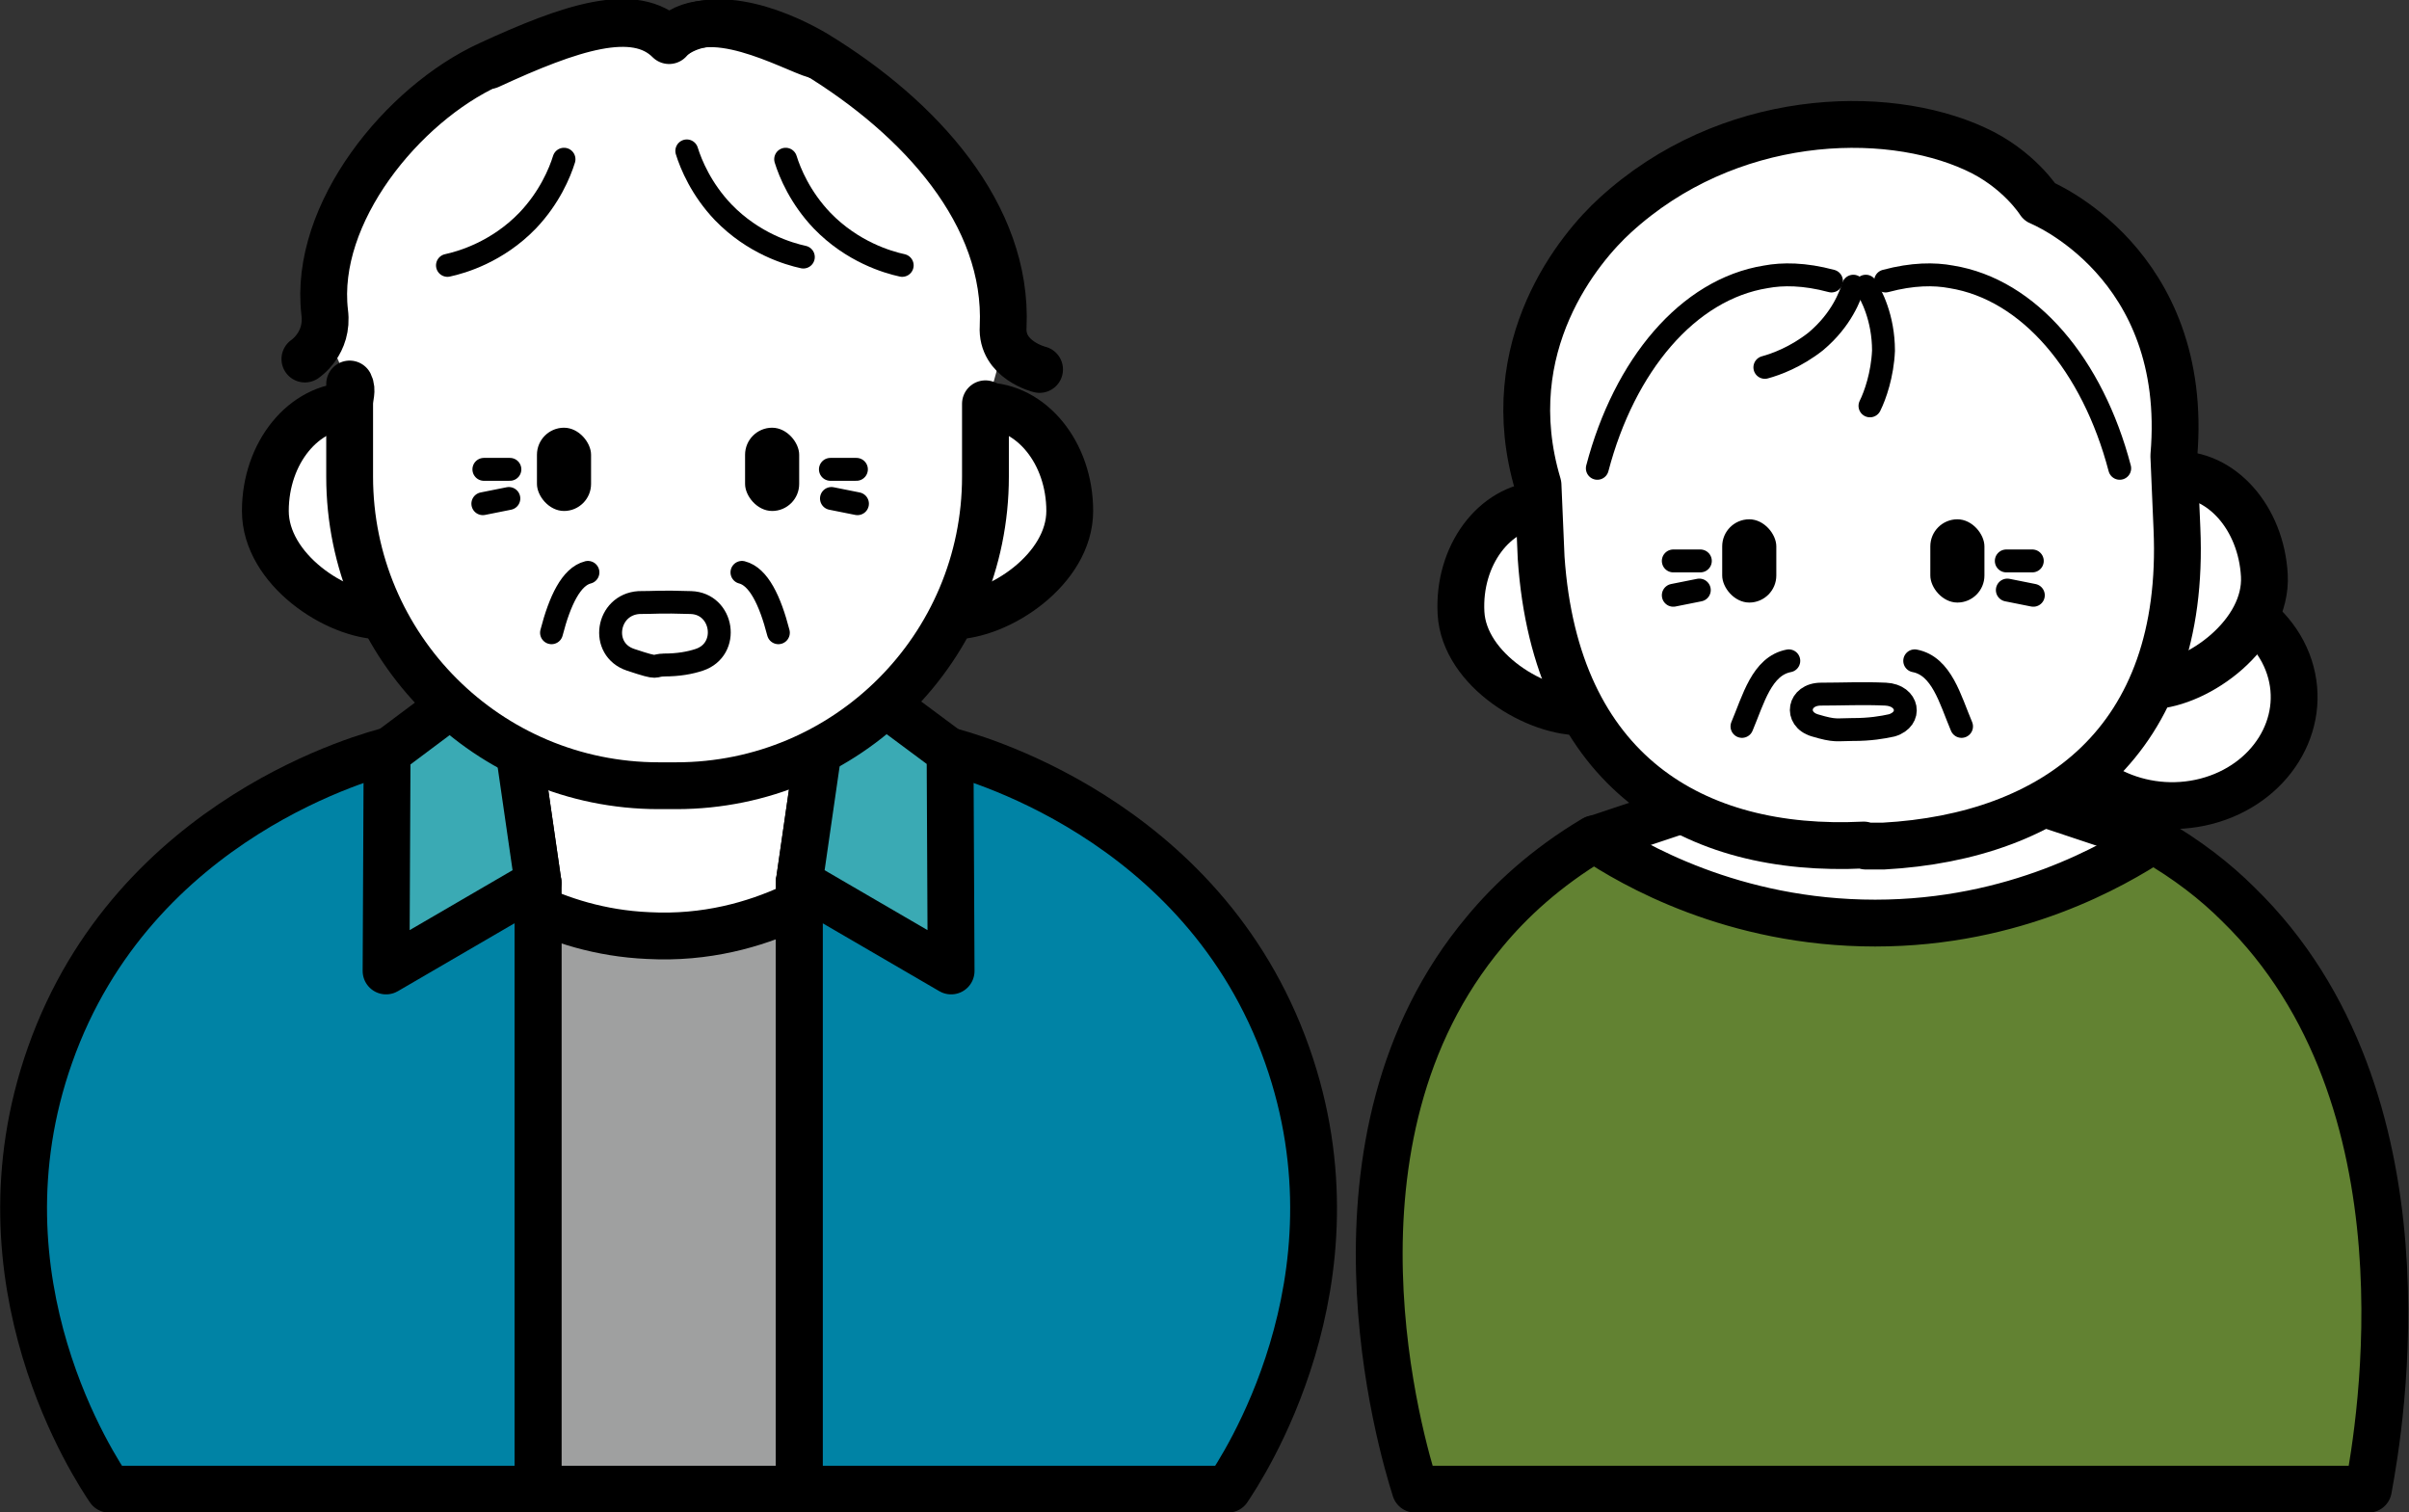 <?xml version="1.0" encoding="UTF-8"?>
<svg id="_レイヤー_1" data-name="レイヤー_1" xmlns="http://www.w3.org/2000/svg" width="231.5" height="145.3" version="1.1" viewBox="0 0 231.5 145.3">
  <rect x="0" y="0" width="231.5" height="145.3" fill="#333333" stroke="none"/>
  <!-- Generator: Adobe Illustrator 29.2.1, SVG Export Plug-In . SVG Version: 2.1.0 Build 116)  -->
  <defs>
    <style>
      .st0 {
        fill: #628232;
      }

      .st0, .st1, .st2, .st3, .st4, .st5, .st6 {
        stroke: #000;
        stroke-linecap: round;
        stroke-linejoin: round;
      }

      .st0, .st1, .st2, .st3, .st5, .st6 {
        stroke-width: 4.5px;
      }

      .st1 {
        fill: #0083a5;
      }

      .st7, .st5 {
        fill: #fff;
      }

      .st2 {
        fill: #9fa0a0;
      }

      .st3 {
        fill: #3aaab4;
      }

      .st4 {
        stroke-width: 2.2px;
      }

      .st4, .st6 {
        fill: none;
      }
    </style>
  </defs>
  <g>
    <polygon class="st5" points="91.2 72.2 63.2 121.1 37.5 72.1 52.5 67.1 52.5 52.2 75.9 52.2 75.9 67.1 91.2 72.2"/>
    <path class="st2" d="M82.8,143.1h-38.1v-60.1c2,1.7,8.3,6.5,17.6,6.9,11.1.6,18.8-5.5,20.5-6.9v60.1Z"/>
    <path class="st1" d="M49.3,68.2l2.4,16.6v58.3H10.5c-1.2-1.8-13.4-19.9-5.7-41.7,8.1-23,31.1-28.9,32.7-29.3l11.8-3.9Z"/>
    <path class="st1" d="M79.2,68.2l-2.4,16.6v58.3s41.2,0,41.2,0c1.2-1.8,13.4-19.9,5.7-41.7-8.1-23-31.1-28.9-32.7-29.3l-11.8-3.9Z"/>
    <polygon class="st3" points="51.7 84.8 37.1 93.3 37.2 72.3 37.5 72.1 48.6 63.8 49.3 68.2 51.7 84.8"/>
    <polygon class="st3" points="91.4 93.3 76.8 84.8 79.2 68.2 79.9 63.8 91.2 72.2 91.3 72.3 91.4 93.3"/>
    <g>
      <path class="st5" d="M33.7,39c-4.5,0-8.2,4.5-8.2,10.1s6.8,10.1,11.3,10.1h0"/>
      <path class="st5" d="M91.5,59.2h0c4.5,0,11.3-4.5,11.3-10.1,0-5.6-3.7-10.1-8.2-10.1"/>
      <path class="st7" d="M33.7,36.9c-.9-1.5-2.1-3.8-2.5-6.8-1.1-9.5,6.9-18.6,15.2-22.4,7.8-3.6,14.8-4.6,17.9-3.8,6-1.8,11.1,1.5,13.2,2,11.4,2.9,19.4,14.8,18.9,25.6-.2,3.2-1,5.8-1.7,7.3v7c0,16.4-13.3,29.7-29.7,29.7h-1.7c-16.4,0-29.7-13.3-29.7-29.7v-7c0-.7.3-1.3,0-1.9"/>
      <path class="st6" d="M94.7,38.8v7c0,16.4-13.3,29.7-29.7,29.7h-1.7c-16.4,0-29.7-13.3-29.7-29.7v-7c0-.7.3-1.3,0-1.9"/>
      <path class="st6" d="M29.3,34.5s2.3-1.5,1.9-4.5c-1.1-9.5,7.5-20,15.8-23.8,7.8-3.6,14-5.7,17.3-2.4,4.3-3.7,11.6-.1,14.1,1.4,10,6.1,18.5,15.4,18,26.2-.2,3.2,3.5,4.1,3.5,4.1"/>
      <rect x="51.6" y="41.1" width="5.2" height="8" rx="2.6" ry="2.6"/>
      <rect x="71.6" y="41.1" width="5.2" height="8" rx="2.6" ry="2.6"/>
      <path class="st4" d="M75.5,15.3c.4,1.3,1.4,3.7,3.5,5.9,2.9,3,6.3,4,7.7,4.3"/>
      <path class="st4" d="M66,14.5c.4,1.3,1.4,3.7,3.5,5.9,2.9,3,6.3,4,7.7,4.3"/>
      <path class="st4" d="M54.2,15.3c-.4,1.3-1.4,3.7-3.5,5.9-2.9,3-6.3,4-7.7,4.3"/>
      <path class="st4" d="M63.8,63.9c1.4,0,2.5-.2,3.4-.5,3-1,2.3-5.4-.8-5.5s-3.3,0-5,0c-3.1.2-3.8,4.5-.8,5.5s2,.5,3.3.5Z"/>
      <path class="st6" d="M47,6.3c7.8-3.6,14-5.7,17.3-2.4,3.5-4.1,11.9.8,14.1,1.4"/>
      <line class="st4" x1="49" y1="45.1" x2="46.5" y2="45.1"/>
      <line class="st4" x1="48.9" y1="47.9" x2="46.4" y2="48.4"/>
      <line class="st4" x1="79.8" y1="45.1" x2="82.3" y2="45.1"/>
      <line class="st4" x1="79.9" y1="47.9" x2="82.4" y2="48.4"/>
      <path class="st4" d="M56.5,55c-1.6.4-2.7,2.7-3.5,5.8"/>
      <path class="st4" d="M71.3,55c1.6.4,2.7,2.7,3.5,5.8"/>
    </g>
    <line class="st6" x1="51.7" y1="143.1" x2="51.7" y2="84.8"/>
    <line class="st6" x1="76.8" y1="143.1" x2="76.8" y2="84.8"/>
  </g>
  <g>
    <polygon class="st5" points="206.9 80.7 179.1 124.3 153.3 80.6 168.3 75.6 168.3 60.7 191.6 60.7 191.6 75.6 206.9 80.7"/>
    <path class="st0" d="M227.6,143.1h-91.6c-1.3-4.1-10.1-33.6,6.7-53.6,2.4-2.9,5.8-6.1,10.5-8.9,3.6,2.4,13.3,8.1,27,8.1,13.5,0,23-5.6,26.7-8,3.3,1.9,6,4,8.2,6.2,19.1,18.6,13.6,50.2,12.5,56.2Z"/>
    <g>
      <path class="st5" d="M220,64.1c1.8,5.5-1.8,11.3-8,12.9s-12.8-1.6-14.6-7.1,1.8-11.3,8-12.9,12.8,1.6,14.6,7.1Z"/>
      <path class="st5" d="M148.1,48.5c-4.5.2-8,4.9-7.7,10.4.3,5.5,7.3,9.7,11.8,9.5h0"/>
      <path class="st5" d="M206.8,65.9h0c4.5-.2,11.1-5,10.8-10.6-.3-5.5-4.1-9.9-8.7-9.7"/>
      <path class="st5" d="M179.3,81.3h1.7c16.4-.9,29.1-10,28.2-30.5l-.3-7c1.6-18.6-12.9-24.4-12.9-24.4,0,0-2-3.2-6.2-5.1-8.7-4-23.8-3.5-34.6,6.4-3.3,3-11.4,12.5-7.4,25.9l.3,7c1.4,20.6,14.7,28.4,31,27.6Z"/>
      <path class="st4" d="M169.6,35.3c1.1-.3,3-1,4.9-2.5,2.5-2.1,3.3-4.4,3.6-5.3"/>
      <path class="st4" d="M179.7,39c.5-1,1.2-3,1.3-5.3,0-3.2-1.2-5.4-1.7-6.2"/>
      <rect x="165.5" y="49.9" width="5.2" height="8" rx="2.6" ry="2.6"/>
      <rect x="185.5" y="49.9" width="5.2" height="8" rx="2.6" ry="2.6"/>
      <path class="st4" d="M178.1,70.1c1.6,0,2.8-.2,3.7-.4,2-.6,1.6-2.9-.6-3s-4.1,0-6.2,0c-2.2,0-2.6,2.4-.6,3s2.1.4,3.6.4Z"/>
      <path class="st4" d="M153.5,45c2.6-9.9,8.7-17.2,16.2-18.4,1.6-.3,3.7-.3,6.3.4"/>
      <path class="st4" d="M203.7,45c-2.6-9.9-8.7-17.2-16.2-18.4-1.6-.3-3.7-.3-6.3.4"/>
      <line class="st4" x1="163.4" y1="53.9" x2="160.8" y2="53.9"/>
      <line class="st4" x1="163.3" y1="56.7" x2="160.8" y2="57.2"/>
      <line class="st4" x1="192.8" y1="53.9" x2="195.3" y2="53.9"/>
      <line class="st4" x1="192.9" y1="56.7" x2="195.4" y2="57.2"/>
      <path class="st4" d="M171.9,63.5c-2.6.5-3.4,3.7-4.5,6.3"/>
      <path class="st4" d="M184,63.5c2.6.5,3.4,3.7,4.5,6.3"/>
    </g>
  </g>
</svg>